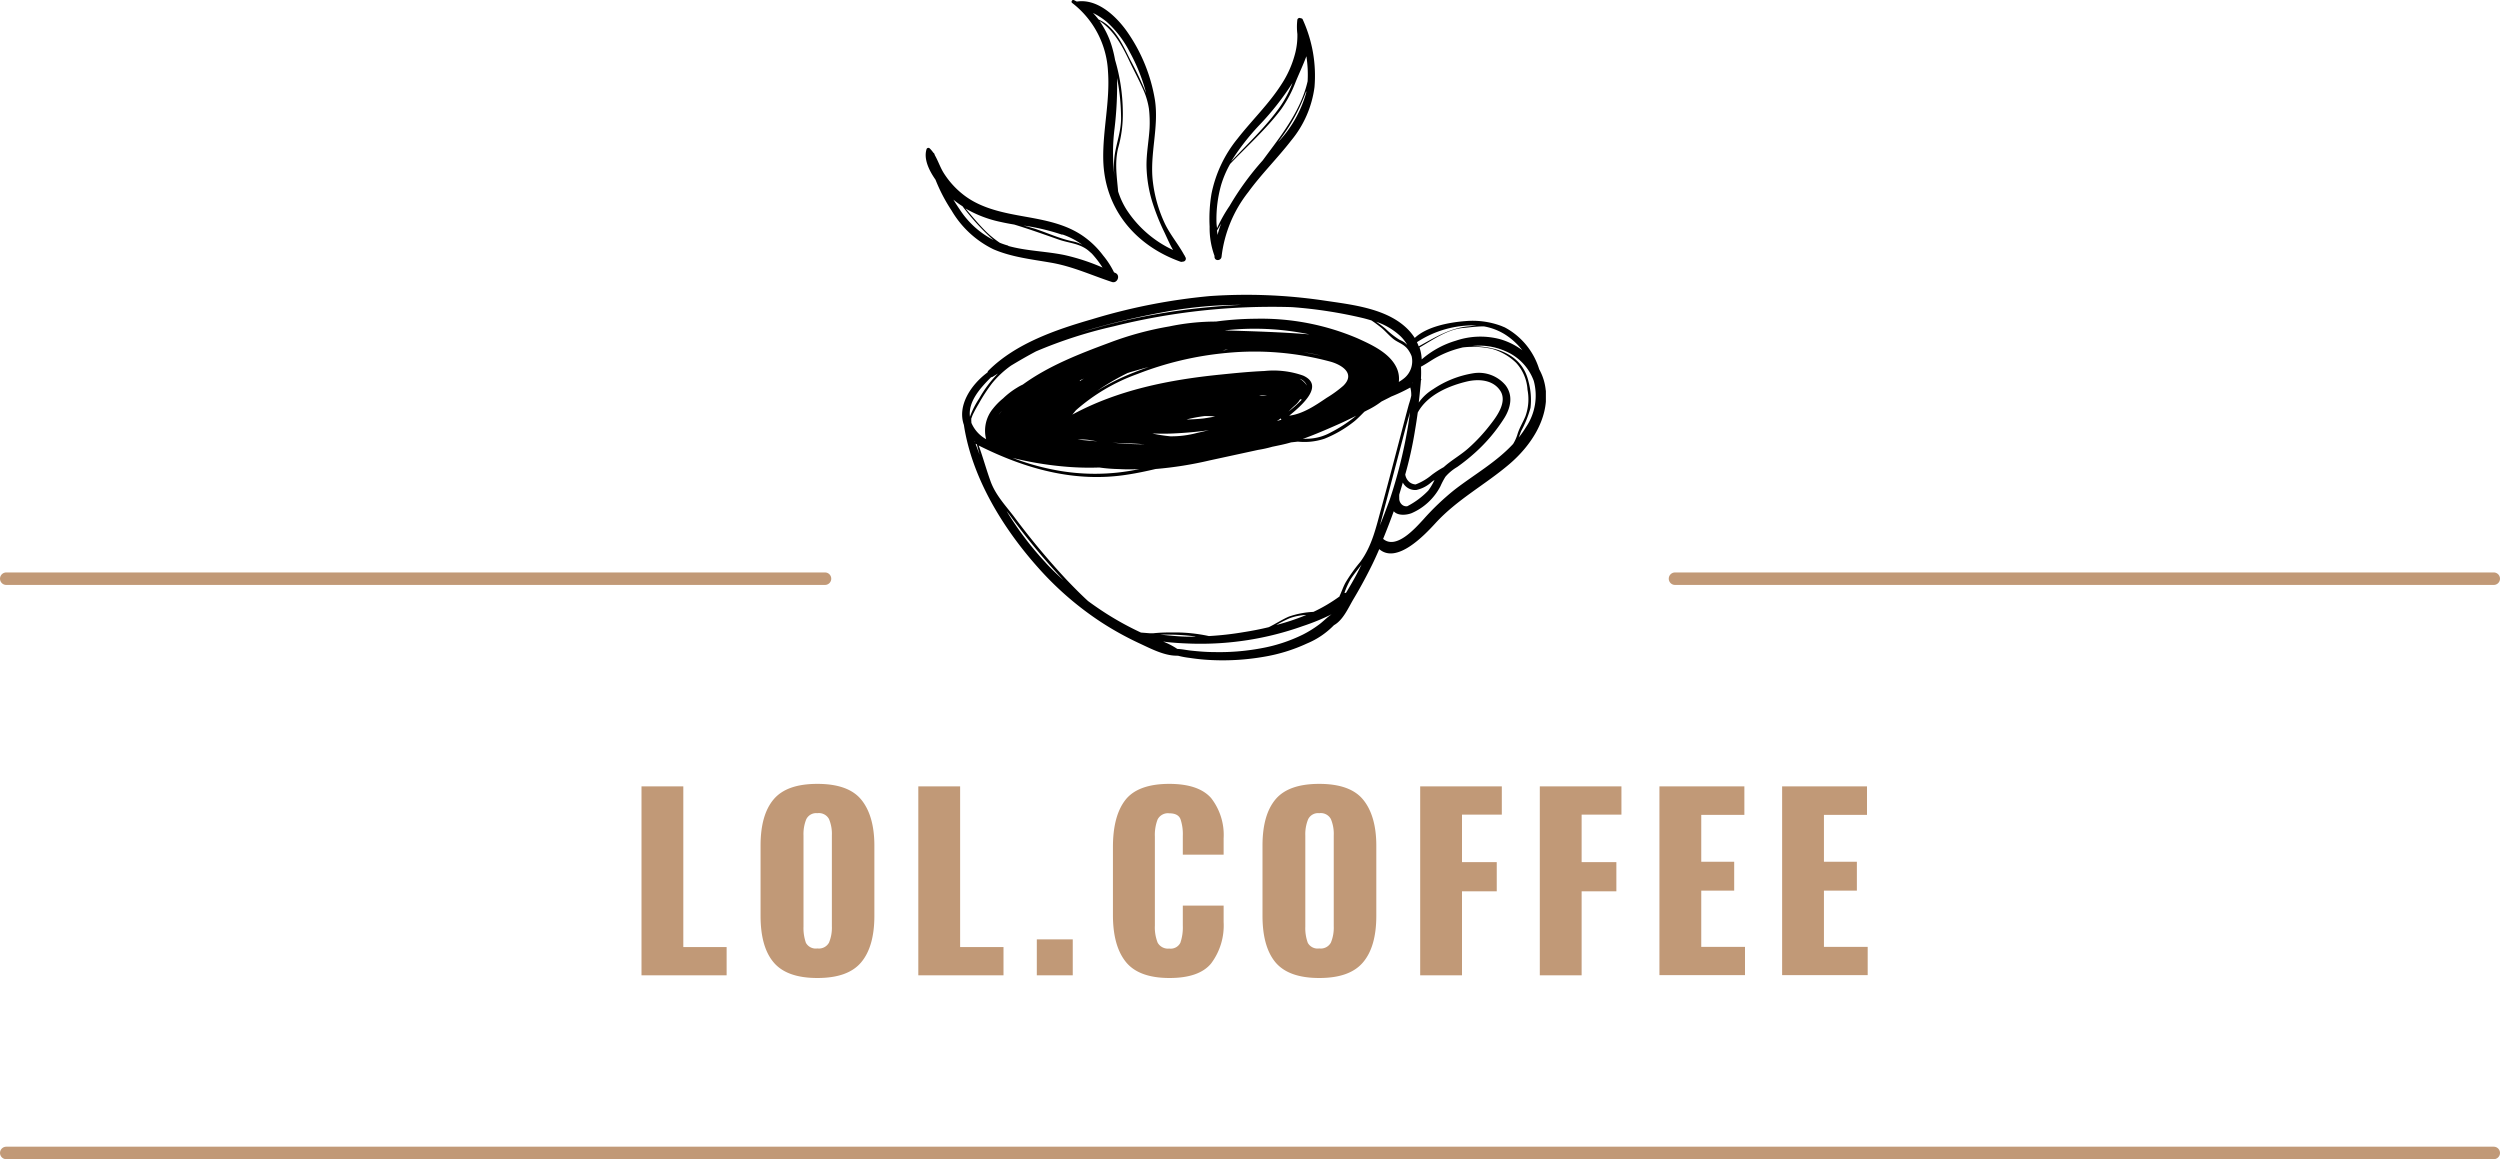 <?xml version="1.0" encoding="UTF-8"?> <svg xmlns="http://www.w3.org/2000/svg" xmlns:xlink="http://www.w3.org/1999/xlink" viewBox="0 0 400 185.47"><defs><style>.cls-1,.cls-2{fill:none;}.cls-2{stroke:#c19977;stroke-linecap:round;stroke-width:2px;}.cls-3{clip-path:url(#clip-path);}.cls-4{clip-path:url(#clip-path-2);}.cls-5{fill:#c19977;}</style><clipPath id="clip-path"><rect class="cls-1" x="152.67" y="46.57" width="94.67" height="59.13"></rect></clipPath><clipPath id="clip-path-2"><rect class="cls-1" x="147.7" y="22.57" width="31.63" height="22.67"></rect></clipPath></defs><g id="Calque_2" data-name="Calque 2"><g id="Calque_1-2" data-name="Calque 1"><path class="cls-2" d="M268,92.59H399"></path><path class="cls-2" d="M1,92.59H132"></path><path class="cls-2" d="M1,184.47H399"></path><g class="cls-3"><path d="M244.18,68.31A15.67,15.67,0,0,1,243,70c.13-.35.25-.7.4-1.06a17.49,17.49,0,0,0,1.48-3.68,11.13,11.13,0,0,0-.31-4.18c-1-4.35-5-5.62-9-5.71a10.25,10.25,0,0,1,5.31.82,8.24,8.24,0,0,1,4.52,4.74A9,9,0,0,1,244.18,68.31ZM227.73,83.12c-1.28,1.38-4.34,4.88-6.43,3.1Q222.21,84,223,81.8c.63.74,2,.64,2.87.3a9.42,9.42,0,0,0,4.6-4.3,12.22,12.22,0,0,1,.8-1.52,7.45,7.45,0,0,1,1.88-1.56A31,31,0,0,0,236,72.44a26.38,26.38,0,0,0,4.72-5.6c1-1.64,1.41-3.59.15-5.22a5.57,5.57,0,0,0-5.19-1.89,16,16,0,0,0-6.38,2.54A7.7,7.7,0,0,0,227,64.41l.12-1.09c.08-.8.17-1.63.23-2.47h0a.19.19,0,0,0,0-.27,15.23,15.23,0,0,0,0-1.91c.84-.44,1.61-1,2.45-1.47a16.33,16.33,0,0,1,3.84-1.51l.39-.1a14,14,0,0,1,4.79.26,9.19,9.19,0,0,1,3.76,2.2,7,7,0,0,1,1.82,4.31,8,8,0,0,1-.32,4.21c-.4,1-1,1.91-1.31,3a6.54,6.54,0,0,1-.67,1.46c-2.68,2.9-6.24,4.91-9.36,7.32A40.54,40.54,0,0,0,227.73,83.12ZM215.35,94.87a.65.65,0,0,0-.24,0,12.32,12.32,0,0,1,1-2.21c.49-.75,1.06-1.44,1.6-2.15l.17-.23-.09.16C217.05,92,216.22,93.43,215.35,94.87Zm-6.88,6.66a25.18,25.18,0,0,1-6.78,2.21,36.12,36.12,0,0,1-7.49.59c-1.17,0-2.35-.1-3.52-.22-.76-.07-1.54-.26-2.31-.28a11.61,11.61,0,0,0-2.27-1.18c1.5.2,3,.28,4.51.33a48.62,48.62,0,0,0,17.82-2.8,35.17,35.17,0,0,0,4.64-1.9c-.75.49-1.36,1.17-2.08,1.69A17.63,17.63,0,0,1,208.47,101.53ZM167.22,89.94a50.92,50.92,0,0,1-6.16-8.16c.16.19.32.4.48.6a109.53,109.53,0,0,0,8.63,10.47C169.15,91.92,168.16,91,167.22,89.94Zm-8.64-29.59a.51.51,0,0,0,.3-.1l.79-.49a18.59,18.59,0,0,0-3,4,13.51,13.51,0,0,0-1.48,2.92C154.88,64.2,156.93,62,158.58,60.35Zm27.88-10.46a66,66,0,0,1,12.15-1.11c-1.84.08-3.68.22-5.51.4a101.86,101.86,0,0,0-16.69,3c-1.22.34-2.48.68-3.74,1.05A119,119,0,0,1,186.46,49.89Zm38.7,5.3a4.57,4.57,0,0,0-.47-.42,5,5,0,0,0-.79-.42,13.13,13.13,0,0,1-2.19-1.73,15.44,15.44,0,0,0-1.52-1.14A10.71,10.71,0,0,1,224,53.72,6.14,6.14,0,0,1,225.16,55.19Zm11.06-3.12c-.49.06-.93.12-1.28.15-2.95.27-5.39,1.79-7.95,3.2a5.58,5.58,0,0,0-.28-.67A16.39,16.39,0,0,1,236.22,52.07ZM231,74.74a16.25,16.25,0,0,0-1.9,1.23,9,9,0,0,1-2.6,1.54,1.75,1.75,0,0,1-1-.38,2,2,0,0,1-.66-1.21q1-3.53,1.57-7.12c.16-.93.3-1.86.43-2.79,1.52-2.83,5-4.31,8-5,1.84-.4,4.08-.22,5.21,1.52s-.49,4-1.59,5.4a27.15,27.15,0,0,1-3.5,3.77C233.7,72.83,232.21,73.63,231,74.74ZM225.16,81a1.06,1.06,0,0,1-.9-.31,1.3,1.3,0,0,1-.38-1,5.25,5.25,0,0,1,0-.56q.3-1,.57-1.92a2.24,2.24,0,0,0,2.15,1.19,5.27,5.27,0,0,0,2.48-1.3c.15-.11.29-.21.44-.3a9.74,9.74,0,0,1-1,1.7A12.9,12.9,0,0,1,225.16,81Zm-68.86-9.9c.14.57.29,1.13.45,1.69L156.09,71Zm-.27-.48-.09,0s0,0,0-.05Zm52.42-.4c.37-.12.74-.27,1.12-.41,1.52-.59,3-1.23,4.51-1.9,1-.44,1.95-.91,2.91-1.39a22.86,22.86,0,0,1-4.07,2.67,8.06,8.06,0,0,1-3.49,1ZM169.78,74.6a44.51,44.51,0,0,0,6.11.2,25.37,25.37,0,0,0,3.09.25c1.1.06,2.22.07,3.33,0a33.9,33.9,0,0,1-13.9.07A39.15,39.15,0,0,1,162,73.26,53.44,53.44,0,0,0,169.78,74.6Zm-9.5-8.85-.48.61A6.39,6.39,0,0,1,160.28,65.75Zm35.54-12.89.08,0,.07,0a43.1,43.1,0,0,1,13.54.64C205,53.13,200.38,53,195.82,52.86Zm-.21,3.21.46-.11.4,0Zm14.27.53c-.45-.09-.9-.16-1.35-.23a20.75,20.75,0,0,1,2.91.56C210.82,56.78,210.27,56.67,209.88,56.6ZM174.59,70.45c.35.07.7.12,1,.17l-3.15-.28A8.66,8.66,0,0,1,174.59,70.45ZM173,60.83l-.22.15a.59.59,0,0,0,0-.13l.63-.27Zm8.27-1.17a36.39,36.39,0,0,0-5.75,2.89,37.61,37.61,0,0,1,4.62-2.73l.24-.12.54-.18c1-.28,1.92-.55,2.89-.81C183,59,182.11,59.32,181.28,59.66ZM205.65,67h0Zm-1.08.19a3.32,3.32,0,0,0,.36-.26.29.29,0,0,0,.11.22l-.75.22ZM187.8,69.35c1.88-.09,3.78-.25,5.65-.52l-1.93.44a15.78,15.78,0,0,1-4.27.54,26.06,26.06,0,0,1-2.9-.45C185.51,69.39,186.66,69.41,187.8,69.35Zm20.14-8.76a1.92,1.92,0,0,1,1.16,1.1A3.51,3.51,0,0,0,207.94,60.59Zm-.7,4.23a3.8,3.8,0,0,0,.79-.95.45.45,0,0,0,.28.05,16.38,16.38,0,0,1-2.16,1.93C206.51,65.49,206.86,65.14,207.24,64.82Zm-17.41,2.3a22.56,22.56,0,0,1,2.93-.55,12.45,12.45,0,0,1,1.66.07q-.88.17-1.77.3C191.71,67.05,190.77,67.1,189.83,67.12Zm-12.1.52Zm19.63-2.86h0l-.24,0Zm4.12-1.49,1.24-.09a3.45,3.45,0,0,1-.9.14A1.33,1.33,0,0,1,201.48,63.29Zm11.45-5.41c1.74.5,4,1.88,2,3.84a18.8,18.8,0,0,1-2.66,1.93c-1.8,1.22-3.82,2.59-6,2.86,2-1.63,5.74-4.85,2.22-6.42a14.2,14.2,0,0,0-6.18-.73c-2.33.1-4.66.33-7,.57-8.2.82-16.44,2.45-23.74,6.41l.58-.7a30.46,30.46,0,0,1,9.84-5.8,52.25,52.25,0,0,1,14.15-3.36A46.5,46.5,0,0,1,212.93,57.88ZM178,70.83c1.69.1,3.39.1,5.09.26C181.4,71.08,179.69,71,178,70.83Zm48-9.54,0,0,.07-.06v.06Zm-70.55,5.58a4.74,4.74,0,0,1,.37-.87c.24-.5.54-1,.81-1.46a27.13,27.13,0,0,1,2.13-3.25,15.4,15.4,0,0,1,3-2.79c1.32-.8,2.64-1.56,4-2.28a72.16,72.16,0,0,1,12.4-4,104.32,104.32,0,0,1,28.53-3.08,72.1,72.1,0,0,1,11.46,1.77c.43.11.86.23,1.28.36.54.36,1.06.75,1.56,1.15.72.59,1.34,1.37,2.07,1.91s1.71.77,2.35,1.79a4.49,4.49,0,0,1,.45.87,3.52,3.52,0,0,1-1.1,3.45,6.48,6.48,0,0,1-.95.67,4.14,4.14,0,0,0-.41-2.38c-1.15-2.32-4-3.6-6.2-4.6A39.34,39.34,0,0,0,200.86,51a49.22,49.22,0,0,0-6.32.45,36.33,36.33,0,0,0-7.46.78,51.22,51.22,0,0,0-9.56,2.6c-4.74,1.76-9.72,3.68-13.87,6.7a7.72,7.72,0,0,0-.94.51,12.54,12.54,0,0,0-2.22,1.71,10.34,10.34,0,0,0-1.61,1.63,5.53,5.53,0,0,0-1.1,4.89,5.41,5.41,0,0,1-2.36-2.62l0-.14A3.12,3.12,0,0,1,155.42,66.87Zm35.82,35h-.89c-1.58,0-3.16-.17-4.73-.33.36,0,.73,0,1.1,0A33.74,33.74,0,0,1,191.24,101.83ZM209,98.4A36.37,36.37,0,0,1,204.2,100a23.06,23.06,0,0,1,2.1-1.07A8.44,8.44,0,0,1,209,98.4Zm5.37-3a25.35,25.35,0,0,1-4.22,2.5,13.88,13.88,0,0,0-3.94.76c-1.11.48-2.12,1.16-3.21,1.69-1.33.32-2.66.58-4,.79a49.61,49.61,0,0,1-5.58.63,25.7,25.7,0,0,0-5.31-.58c-1.19,0-2.37,0-3.56.13-.21,0-.4,0-.6,0l-1.4-.11A48.3,48.3,0,0,1,177,98.17c-1-.64-2-1.33-2.91-2-1.17-1.07-2.3-2.22-3.43-3.4a118.32,118.32,0,0,1-8.48-10.19c-1.38-1.79-2.95-3.47-3.71-5.63-.68-1.88-1.2-3.8-1.88-5.67,7.46,3.74,15.45,6,23.86,4.65,1.5-.23,3-.55,4.45-.89a59.48,59.48,0,0,0,8.67-1.38l7.74-1.68a18.94,18.94,0,0,0,2.26-.5c1-.21,2-.4,3-.7l1.09-.12a10.1,10.1,0,0,0,4.27-.47,18.86,18.86,0,0,0,4.79-2.8c.57-.47,1.06-1,1.59-1.52l.42-.22a13.21,13.21,0,0,0,2.31-1.41l1.27-.64.28-.15A26.45,26.45,0,0,0,225.65,62a4.48,4.48,0,0,1,.15,1.32,14,14,0,0,1-.38,1.37c-.2.73-.4,1.46-.59,2.2l-1.2,4.57c-.86,3.28-1.72,6.57-2.62,9.85-.83,3-1.46,6-3.36,8.59a25.29,25.29,0,0,0-2.38,3.34C214.89,93.94,214.65,94.7,214.32,95.39Zm6.28-10.9c.38-1.28.7-2.6,1.06-3.93q1.59-6,3.14-11.93c.23-.88.5-1.77.75-2.67-.12.92-.25,1.84-.41,2.75a77.14,77.14,0,0,1-2.8,11.13C221.82,81.41,221.23,83,220.6,84.49Zm23-28.4a11,11,0,0,0-3.71-1.85,12.26,12.26,0,0,0-7,.26,14.65,14.65,0,0,0-5.47,3,6.45,6.45,0,0,0-.35-1.91c2.15-1.24,4.47-2.89,6.92-3.12,1-.09,2.21-.26,3.37-.26a9.44,9.44,0,0,1,3.34,1.26A10.92,10.92,0,0,1,243.61,56.09Zm3.67,6.38a8.56,8.56,0,0,0-1.05-3.4,11.35,11.35,0,0,0-5.53-6.71l-.2-.08-.28-.12a13.12,13.12,0,0,0-5.85-.79c-2.51.2-6.09.85-8.05,2.69a9.1,9.1,0,0,0-.75-1c-3.29-3.74-9.27-4.31-13.87-5a84.71,84.71,0,0,0-18.14-.7,94.3,94.3,0,0,0-18.88,3.71c-5.76,1.66-12.19,3.86-16.54,8.19a.49.49,0,0,0-.17.31c-2.7,2-4.86,5.34-3.79,8.4,1.28,8.46,6.28,16.57,11.86,22.82a50.48,50.48,0,0,0,10.17,8.79,49.51,49.51,0,0,0,6,3.32c1.83.85,4,2,6,2a.46.46,0,0,0,.21,0,14,14,0,0,0,1.93.36,32.31,32.31,0,0,0,3.67.35,38.26,38.26,0,0,0,8.07-.52,26.85,26.85,0,0,0,7-2.15,12.83,12.83,0,0,0,4.3-2.92c1.46-.81,2.28-2.74,3.1-4.13q1.44-2.41,2.7-4.92c.51-1,1-2.07,1.45-3.12,2.81,2.44,7.24-2.24,9-4.16,3.49-3.81,7.95-6.14,11.83-9.45,3.36-2.87,6.24-7.12,5.83-11.75"></path></g><path d="M201.51,20a43.5,43.5,0,0,0,5.29-6.74,17.28,17.28,0,0,1-2,3.83c-2.22,3.16-5.19,5.93-7.83,8.75A38.27,38.27,0,0,1,201.51,20Zm3.06,2.62A28.85,28.85,0,0,0,209,14.57c0,.08,0,.16,0,.24A18.89,18.89,0,0,1,204.57,22.66Zm-9.77,15c0-.24-.06-.49-.08-.73l.67-1.13A17.46,17.46,0,0,0,194.8,37.61Zm-.17-2.35a20.32,20.32,0,0,1,.74-5.64,16.15,16.15,0,0,1,1.46-3.41c2.72-2.85,5.77-5.57,8.14-8.72a19.43,19.43,0,0,0,2.34-4.41c.55-1.35,1.2-2.71,1.71-4.09a18.82,18.82,0,0,1,.2,4c-1,4.38-3.79,8.12-6.45,11.67l-.74,1a44.89,44.89,0,0,0-5.3,7.28,23.43,23.43,0,0,0-2,3.56C194.65,36,194.63,35.65,194.63,35.26ZM194.32,41s0,0,0,.07c0,.74,1.05.7,1.13,0a20.52,20.52,0,0,1,4.27-10.33c2.11-2.9,4.68-5.43,6.88-8.27a16.79,16.79,0,0,0,3.72-8.54,21.65,21.65,0,0,0-1.9-10.85.26.26,0,0,0-.27-.14.37.37,0,0,0-.57.19,9.4,9.4,0,0,0,0,2.31,11.45,11.45,0,0,1-.33,3,16.52,16.52,0,0,1-2.25,5.1c-2,3.12-4.71,5.71-7,8.65A20.25,20.25,0,0,0,193.84,31a23.77,23.77,0,0,0-.3,5.26,13,13,0,0,0,.78,4.68"></path><path d="M180.71,8.24a29.08,29.08,0,0,1,2.68,6.68,55,55,0,0,0-2.56-5.37c-1.22-2.43-2.45-5.28-5.06-6.43a13.07,13.07,0,0,0-.9-1.05,11.24,11.24,0,0,1,2.22,1.44A16.56,16.56,0,0,1,180.71,8.24Zm5.44,28.61c.49,1,.95,2.14,1.54,3.15a17.84,17.84,0,0,1-7.47-6.5,12.58,12.58,0,0,1-1.32-2.87c-.2-2.35-.57-4.58,0-6.93a20,20,0,0,0,.75-5.87,30.09,30.09,0,0,0-1.24-8.24,19.09,19.09,0,0,0-.56-2.32,14.12,14.12,0,0,0-1.94-3.93c2.36,1.54,3.67,4.05,4.86,6.57.74,1.55,1.56,3.06,2.24,4.64a11.71,11.71,0,0,1,.82,2.85,19.16,19.16,0,0,1,.1,3.13c-.12,2-.51,4-.49,6a21,21,0,0,0,.86,5.56A34.9,34.9,0,0,0,186.15,36.85Zm-7.82-16.3a58.73,58.73,0,0,0,.4-8.06,33.66,33.66,0,0,1,.64,6.41c0,2.06-.68,3.78-1,5.77a13.66,13.66,0,0,0-.06,3.5A30.84,30.84,0,0,1,178.33,20.55Zm-1.05-9.09c.34,4.7-.85,9.35-.76,14,.14,7.89,5.09,13.8,12.32,16.4a.58.58,0,0,0,.41,0,.47.47,0,0,0,.44-.67l-.1-.18a.55.55,0,0,0-.12-.21c-.94-1.73-2.23-3.23-3.08-5A21.72,21.72,0,0,1,184.45,29c-.51-4.37,1-8.63.34-13a26.52,26.52,0,0,0-4.5-11c-1.78-2.5-4.75-5.25-8-4.75L171.8,0c-.25-.09-.48.29-.27.46a14.73,14.73,0,0,1,5.75,11"></path><g class="cls-4"><path d="M154,33a38.69,38.69,0,0,0,4.35,4.86c.2.19.4.37.62.55a14.18,14.18,0,0,1-5.43-4.92c-.35-.51-.67-1-1-1.55A13.43,13.43,0,0,0,154,33Zm16,4.52a12.07,12.07,0,0,1,3.17,1.64,5.61,5.61,0,0,0-1.56-.55c-2.07-.43-4-1.34-6-2-.61-.19-1.22-.36-1.84-.52A34.54,34.54,0,0,1,169.93,37.55Zm-8.65,1.79a11.94,11.94,0,0,1-1.39-.47A16,16,0,0,1,157.71,37c-1.15-1.15-2.19-2.4-3.24-3.65a18.68,18.68,0,0,0,5.68,2.17c.7.16,1.42.29,2.13.41,2.37.72,4.7,1.55,7.05,2.38,1.7.61,3.44.61,4.87,1.83l.49.43a16.24,16.24,0,0,1,1.72,2.24,33.46,33.46,0,0,0-6.08-2C167.33,40.19,164.24,40.17,161.28,39.34Zm-2.41.57c2.93,1.27,6.17,1.61,9.29,2.16,3.43.6,6.41,2,9.69,3.08.82.27,1.39-1,.6-1.42l-.28-.13a13.25,13.25,0,0,0-1.73-2.68,13.93,13.93,0,0,0-3.26-3.15c-2.74-1.89-6-2.5-9.25-3.08s-6.7-1.22-9.48-3.22a13.53,13.53,0,0,1-3.52-3.75c-.55-.87-.89-1.92-1.41-2.83a2,2,0,0,1-.08-.22.42.42,0,0,0-.18-.21,4.67,4.67,0,0,0-.57-.68.31.31,0,0,0-.52.14c-.46,1.53.36,3.32,1.44,4.86a26.75,26.75,0,0,0,2.57,4.93,15.75,15.75,0,0,0,6.69,6.2"></path></g><path class="cls-5" d="M102.64,125.82h6.69v25.71h6.93v4.52H102.64Z"></path><path class="cls-5" d="M130.78,156.48c-3.26,0-5.59-.83-7-2.5s-2.09-4.16-2.09-7.45V135.3c0-3.28.69-5.74,2.09-7.4s3.71-2.48,7-2.48,5.62.83,7,2.5,2.12,4.13,2.12,7.38v11.23c0,3.29-.71,5.78-2.12,7.45S134.06,156.48,130.78,156.48Zm0-4.73a1.84,1.84,0,0,0,1.86-.93,6.23,6.23,0,0,0,.46-2.61V133.65a6.09,6.09,0,0,0-.46-2.6,1.83,1.83,0,0,0-1.86-.94,1.76,1.76,0,0,0-1.79,1,6.35,6.35,0,0,0-.43,2.58v14.56a7.1,7.1,0,0,0,.39,2.61A1.79,1.79,0,0,0,130.78,151.75Z"></path><path class="cls-5" d="M146.93,125.82h6.69v25.71h6.94v4.52H146.93Z"></path><path class="cls-5" d="M165.89,150.3h5.75v5.75h-5.75Z"></path><path class="cls-5" d="M187.13,156.48c-3.28,0-5.62-.86-7-2.58s-2.06-4.21-2.06-7.48V135.53c0-3.34.67-5.85,2-7.55s3.71-2.56,7-2.56c3.15,0,5.38.76,6.71,2.27a9.6,9.6,0,0,1,2,6.46v2.6h-6.53v-3a7.51,7.51,0,0,0-.37-2.68c-.25-.63-.85-.94-1.79-.94a1.85,1.85,0,0,0-1.88,1,6.92,6.92,0,0,0-.43,2.73v14.23a6.65,6.65,0,0,0,.45,2.75,1.89,1.89,0,0,0,1.86.93,1.72,1.72,0,0,0,1.77-.93,7.57,7.57,0,0,0,.39-2.75v-3.19h6.53v2.62a10.1,10.1,0,0,1-2,6.63C192.51,155.7,190.28,156.48,187.13,156.48Z"></path><path class="cls-5" d="M211.08,156.48q-4.89,0-7-2.5c-1.39-1.67-2.08-4.16-2.08-7.45V135.3c0-3.28.69-5.74,2.08-7.4s3.72-2.48,7-2.48,5.62.83,7,2.5,2.13,4.13,2.13,7.38v11.23c0,3.29-.71,5.78-2.13,7.45S214.36,156.48,211.08,156.48Zm0-4.73a1.84,1.84,0,0,0,1.86-.93,6.23,6.23,0,0,0,.46-2.61V133.65a6.09,6.09,0,0,0-.46-2.6,1.83,1.83,0,0,0-1.86-.94,1.76,1.76,0,0,0-1.79,1,6.34,6.34,0,0,0-.44,2.58v14.56a6.87,6.87,0,0,0,.4,2.61A1.79,1.79,0,0,0,211.08,151.75Z"></path><path class="cls-5" d="M227.23,125.82h13.06v4.52h-6.37v7.6h5.56v4.67h-5.56v13.44h-6.69Z"></path><path class="cls-5" d="M246.37,125.82h13.06v4.52h-6.37v7.6h5.56v4.67h-5.56v13.44h-6.69Z"></path><path class="cls-5" d="M265.51,125.82H279.1v4.56h-6.9v7.5h5.27v4.62H272.2v9h7v4.52H265.51Z"></path><path class="cls-5" d="M285.14,125.82h13.58v4.56h-6.89v7.5h5.27v4.62h-5.27v9h7v4.52H285.14Z"></path></g></g></svg> 